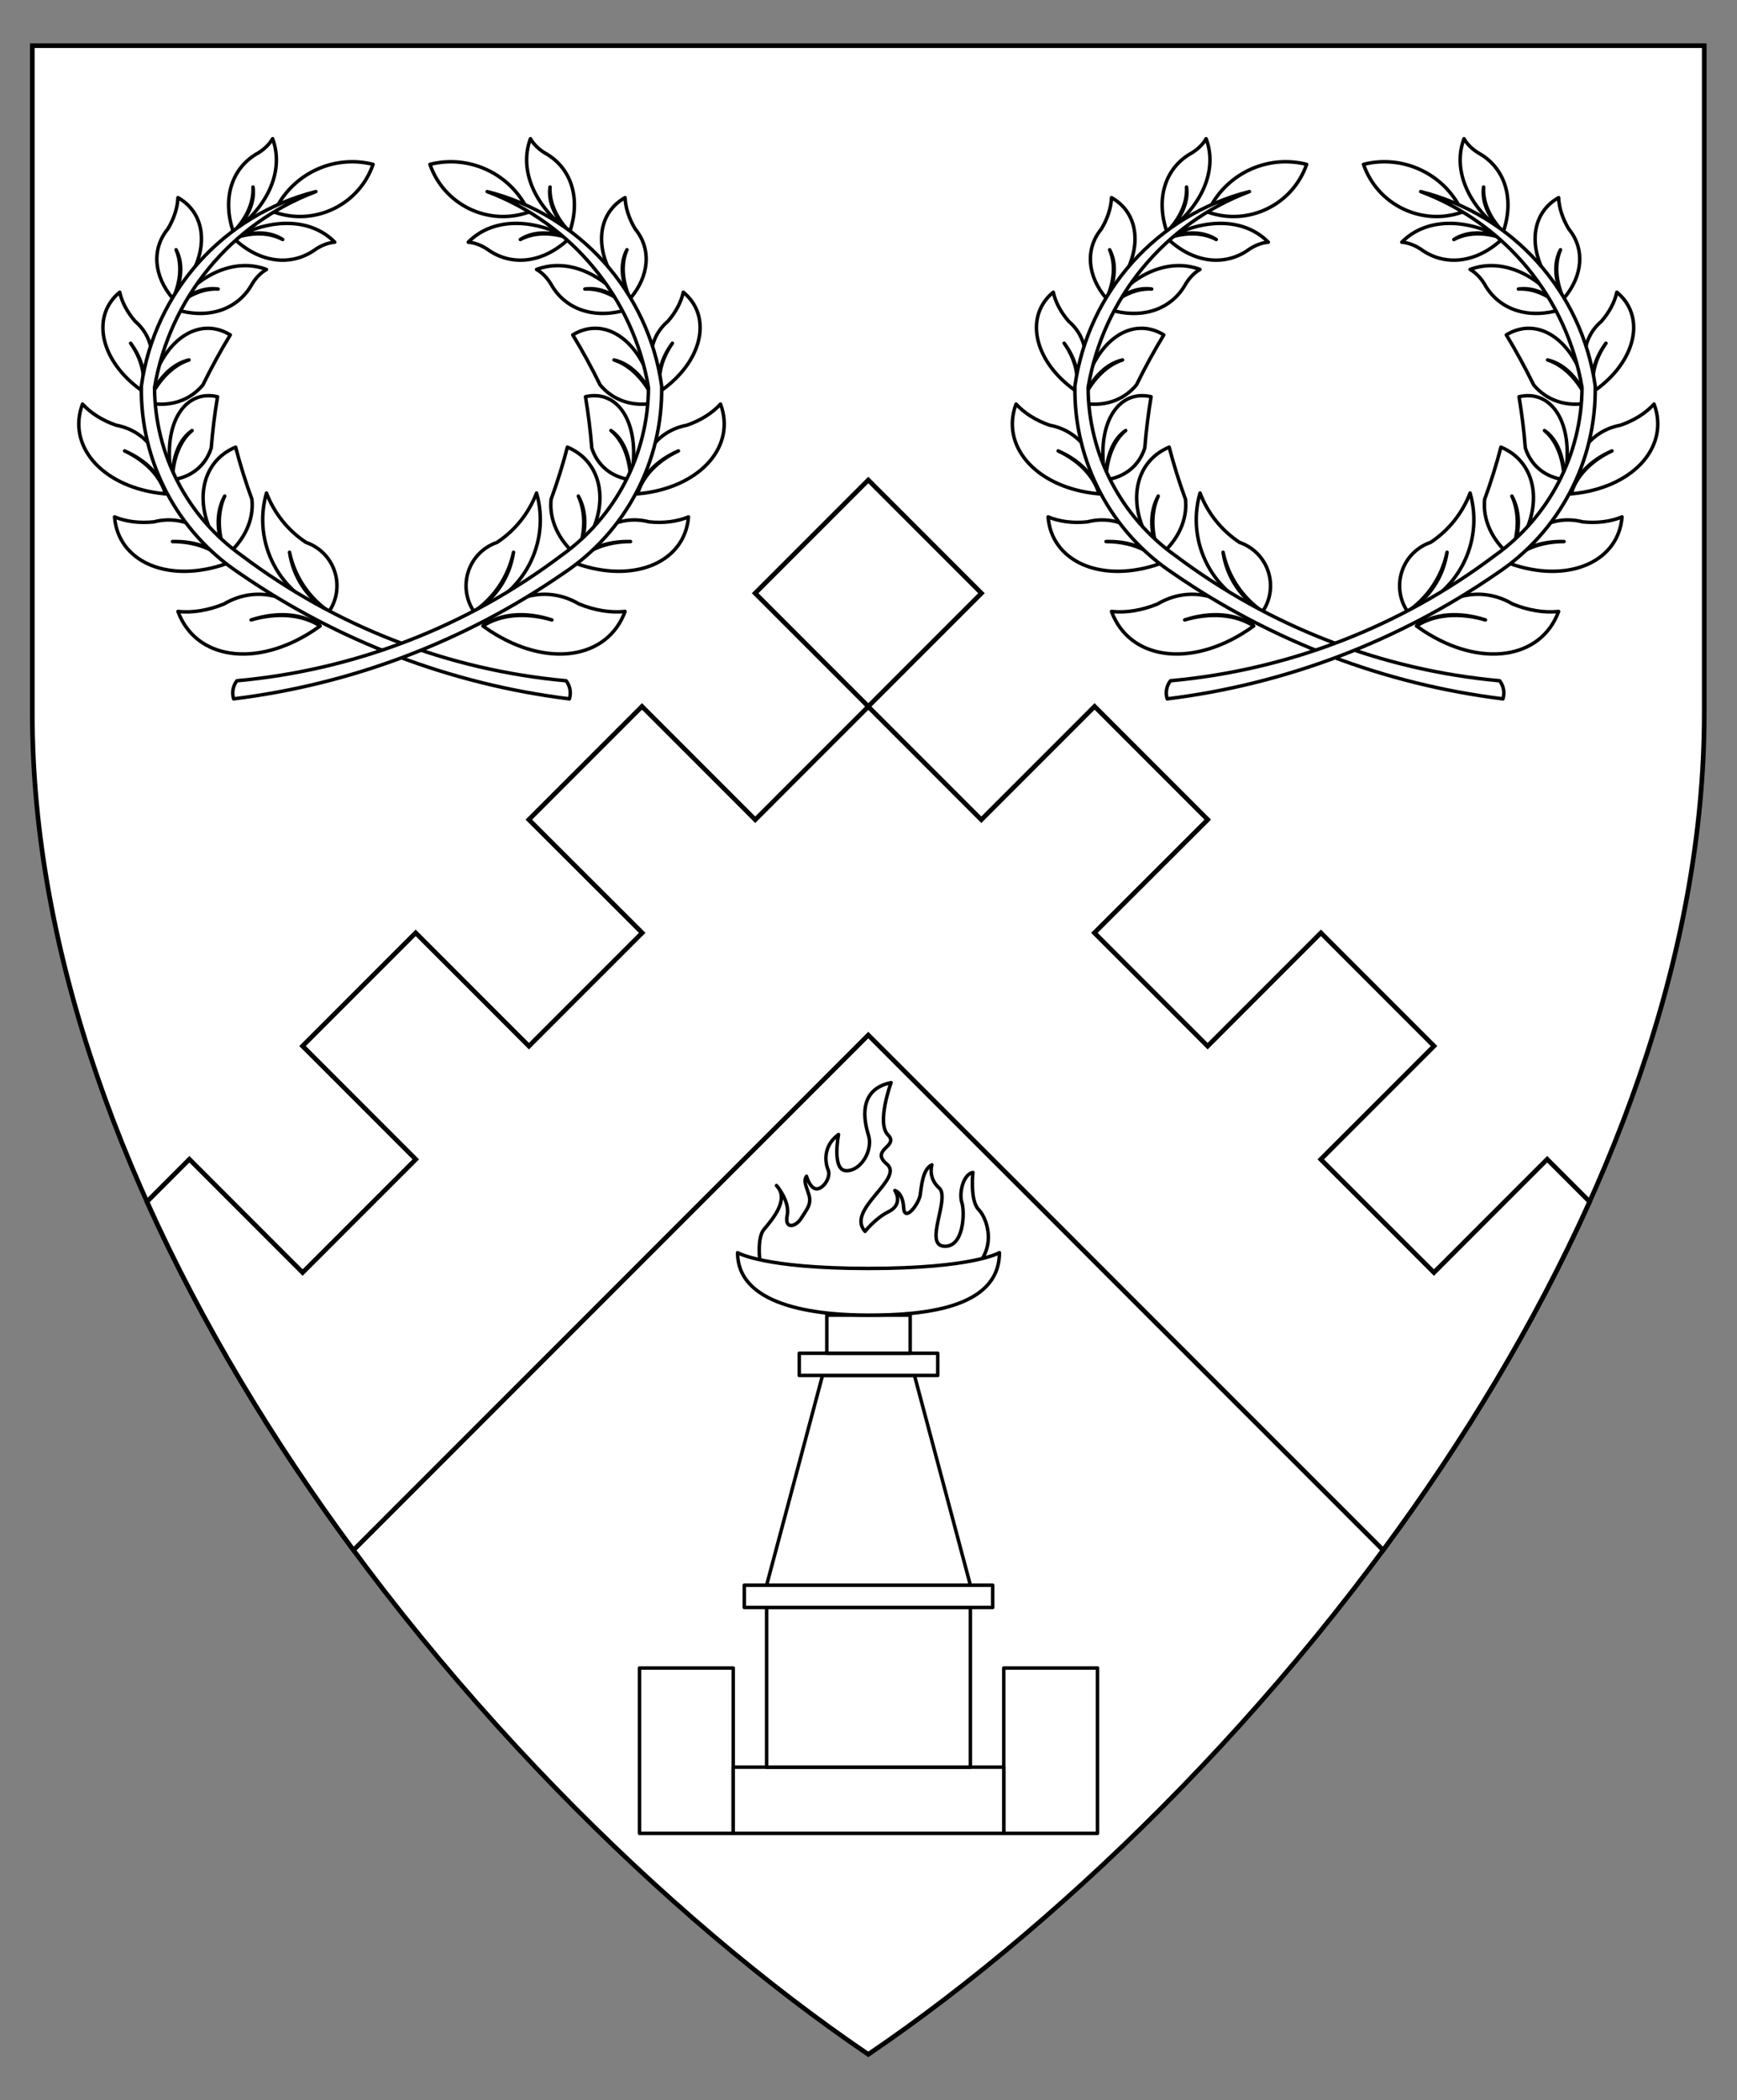 <?xml version="1.0" encoding="utf-8"?>
<!-- Generator: Adobe Illustrator 15.0.0, SVG Export Plug-In . SVG Version: 6.00 Build 0)  -->
<!DOCTYPE svg PUBLIC "-//W3C//DTD SVG 1.1//EN" "http://www.w3.org/Graphics/SVG/1.1/DTD/svg11.dtd">
<svg version="1.1" id="Field" xmlns="http://www.w3.org/2000/svg" xmlns:xlink="http://www.w3.org/1999/xlink" x="0px" y="0px"
	 width="373.75px" height="451.681px" viewBox="0 0 373.75 451.681" enable-background="new 0 0 373.75 451.681"
	 xml:space="preserve">
<rect x="0" y="0" width="373.75" height="451.681" fill="#808080" stroke="none"/>
<path fill="#FFFFFF" stroke="#000000" stroke-miterlimit="10" d="M57.25,305.896C27.456,258.644,6.953,205.721,6.953,153.344V9.828
	h359.75v143.516c0,52.377-20.503,105.301-50.297,152.554L186.828,180.625L57.25,305.896z"/>
<path fill="#FFFFFF" stroke="#000000" stroke-miterlimit="10" d="M57.25,305.896c36.185,57.388,86.073,106.411,129.579,135.933
	c43.506-29.521,93.394-78.543,129.578-135.931L186.828,180.625L57.25,305.896z"/>
<g>
	
		<path fill="#FFFFFF" stroke="#000000" stroke-width="0.75" stroke-linecap="round" stroke-linejoin="round" stroke-miterlimit="3" d="
		M163.783,273.32c0,0-1.26-6.672,0.593-8.896c1.853-2.224,5.56-6.486,2.706-9.451c0,0,2.928,3.336,2.298,6.412
		c-0.63,3.076,1.853,2.521,3.039,0.593c1.187-1.927,2.335-3.039,1.557-5.263c-0.779-2.225-1.001-2.854-0.445-3.744
		c0,0,0.815,2.892,2.335,2.706c1.52-0.186,2.928-2.669,2.335-4.04c-0.593-1.372-1.297-5.078,2.224-7.636c0,0-1.52,7.783,1.705,7.783
		c3.225,0,5.745-4.484,4.744-7.635c-1.001-3.151-2.298-9.86,4.855-11.306c0,0-3.188,8.711-0.667,11.231s-4.003,3.113-0.223,6.301
		c3.781,3.188-8.933,9.786-4.707,14.456c0,0,2.261-2.854,5.041-4.226s1.965-3.67,1.371-4.56c0,0,1.705,0.371,1.891,3.67
		s3.262-0.778,3.559-2.706c0.296-1.927,0.519-5.56,2.521-6.486c0,0-0.89,2.817,1.557,4.967s-3.336,12.158,1.001,12.528
		c4.337,0.371,4.559-7.339,3.892-9.378c-0.667-2.038,0.297-6.115,2.372-6.486c0,0-0.667,6.116,1.261,8.007
		c1.928,1.89,5.301,10.86-5.449,15.382h-37.622L163.783,273.32z"/>
	
		<rect x="137.602" y="358.733" fill="#FFFFFF" stroke="#000000" stroke-width="0.75" stroke-linecap="round" stroke-linejoin="round" stroke-miterlimit="3" width="20.164" height="35.559"/>
	
		<rect x="215.983" y="358.733" fill="#FFFFFF" stroke="#000000" stroke-width="0.75" stroke-linecap="round" stroke-linejoin="round" stroke-miterlimit="3" width="20.164" height="35.559"/>
	
		<polygon fill="#FFFFFF" stroke="#000000" stroke-width="0.75" stroke-linecap="round" stroke-linejoin="round" stroke-miterlimit="3" points="
		186.875,394.292 215.983,394.292 215.983,380.053 186.875,380.053 157.766,380.053 157.766,394.292 	"/>
	
		<polygon fill="#FFFFFF" stroke="#000000" stroke-width="0.75" stroke-linecap="round" stroke-linejoin="round" stroke-miterlimit="3" points="
		186.875,345.711 208.8,345.711 208.8,380.053 186.875,380.053 164.95,380.053 164.95,345.711 	"/>
	
		<polygon fill="#FFFFFF" stroke="#000000" stroke-width="0.75" stroke-linecap="round" stroke-linejoin="round" stroke-miterlimit="3" points="
		186.875,345.711 213.6,345.711 213.6,340.93 186.875,340.93 160.15,340.93 160.15,345.711 	"/>
	
		<polygon fill="#FFFFFF" stroke="#000000" stroke-width="0.75" stroke-linecap="round" stroke-linejoin="round" stroke-miterlimit="3" points="
		186.875,295.819 196.771,295.819 208.8,340.93 186.875,340.93 164.95,340.93 176.979,295.819 	"/>
	
		<polygon fill="#FFFFFF" stroke="#000000" stroke-width="0.75" stroke-linecap="round" stroke-linejoin="round" stroke-miterlimit="3" points="
		186.875,295.819 201.775,295.819 201.775,291.038 186.875,291.038 171.975,291.038 171.975,295.819 	"/>
	
		<polygon fill="#FFFFFF" stroke="#000000" stroke-width="0.75" stroke-linecap="round" stroke-linejoin="round" stroke-miterlimit="3" points="
		186.875,291.038 195.845,291.038 195.845,282.847 186.875,282.847 177.905,282.847 177.905,291.038 	"/>
	
		<path fill="#FFFFFF" stroke="#000000" stroke-width="0.75" stroke-linecap="round" stroke-linejoin="round" stroke-miterlimit="3" d="
		M186.875,282.847c11.071,0,28.17-1.188,28.17-13.442c0,0-5.597,3.396-28.17,3.396s-28.17-3.396-28.17-3.396
		C158.705,281.659,177.88,282.847,186.875,282.847z"/>
</g>
<g>
	<path fill="#FFFFFF" stroke="#000000" stroke-miterlimit="10" d="M31.622,258.446l9.127-9.13l24.368,24.365l24.346-24.343
		L65.096,224.97l24.346-24.346l24.37,24.371l24.371-24.37l-24.394-24.347l24.345-24.349l24.372,24.372l24.344-24.347l-24.368-24.37
		l24.348-24.347l24.349,24.347l-24.369,24.371l24.343,24.345l24.37-24.372l24.349,24.349l-24.393,24.347l24.369,24.369
		l24.369-24.372l24.345,24.347l-24.368,24.37l24.349,24.343l24.365-24.365l9.13,9.13c-11.814,26.273-27.157,51.547-44.429,74.934
		L186.828,222.607L76.054,333.386C58.781,309.997,43.437,284.722,31.622,258.446z"/>
</g>
<g id="Laurel_1_1_">
	<g>
		
			<path id="path24_3_" fill="#FFFFFF" stroke="#000000" stroke-width="0.75" stroke-linecap="round" stroke-linejoin="round" stroke-miterlimit="3" d="
			M259.893,45.619c3.66-8.121,12.616-12.45,21.253-10.271c-2.998,8.688-12.471,13.302-21.159,10.304
			C259.956,45.642,259.925,45.63,259.893,45.619z"/>
		
			<path id="path29_3_" fill="#FFFFFF" stroke="#000000" stroke-width="0.75" stroke-linecap="round" stroke-linejoin="round" stroke-miterlimit="3" d="
			M263.169,118.777c1.088,5.187,4.134,9.754,8.502,12.752c3.06-4.511,1.887-10.648-2.623-13.709
			c-0.723-0.491-1.508-0.884-2.337-1.167c-3.875-2.566-6.849-6.283-8.502-10.626c-3.082,10.734,2.857,21.992,13.462,25.503
			C267.063,128.773,263.941,124.09,263.169,118.777z"/>
		
			<path id="path34_3_" fill="#FFFFFF" stroke="#000000" stroke-width="0.75" stroke-linecap="round" stroke-linejoin="round" stroke-miterlimit="3" d="
			M249.218,106.69c-1.67,3.681-1.54,8.263,0.359,12.796c3.957-3.359,5.943-7.723,5.506-12.096c-1.367-3.733-2.539-7.479-3.51-11.223
			c-7.665,3.181-9.284,12.655-3.618,21.162c0.494,0.741,1.037,1.463,1.622,2.157C247.377,114.94,247.245,110.241,249.218,106.69z"/>
		
			<path id="path39_3_" fill="#FFFFFF" stroke="#000000" stroke-width="0.75" stroke-linecap="round" stroke-linejoin="round" stroke-miterlimit="3" d="
			M242.206,92.595c-2.542,2.084-4.07,5.88-4.263,10.598c4.134-0.575,7.155-3.042,8.378-6.835c0.303-3.779,0.758-7.462,1.362-11.034
			c-6.827-1.587-11.386,5.234-10.18,15.235c0.104,0.871,0.252,1.75,0.439,2.634C237.92,98.3,239.483,94.409,242.206,92.595z"/>
		
			<path id="path44_3_" fill="#FFFFFF" stroke="#000000" stroke-width="0.75" stroke-linecap="round" stroke-linejoin="round" stroke-miterlimit="3" d="
			M241.534,77.41c-3.611,1.182-6.791,4.49-8.879,9.234c4.748,0.948,9.035-0.448,11.88-3.866c1.837-3.745,3.801-7.334,5.882-10.756
			c-6.831-4.156-14.531,1.111-17.195,11.767c-0.231,0.93-0.421,1.883-0.566,2.855C234.573,81.641,237.836,78.25,241.534,77.41z"/>
		
			<path id="path49_3_" fill="#FFFFFF" stroke="#000000" stroke-width="0.75" stroke-linecap="round" stroke-linejoin="round" stroke-miterlimit="3" d="
			M247.814,62.163c-3.234-0.186-6.695,1.329-9.66,4.229c7.223,2.462,13.861,0.358,17.011-5.393c0.838-1.342,1.883-2.391,3.044-3.05
			c-6.66-2.497-14.465,0.788-20.055,8.443C241.055,63.25,244.601,61.698,247.814,62.163z"/>
		
			<path id="path54_3_" fill="#FFFFFF" stroke="#000000" stroke-width="0.75" stroke-linecap="round" stroke-linejoin="round" stroke-miterlimit="3" d="
			M261.702,51.511c-2.854-1.535-6.629-1.624-10.54-0.249c5.503,5.284,12.406,6.184,17.694,2.302
			c1.324-0.863,2.717-1.371,4.049-1.478c-4.984-5.079-13.443-5.399-21.743-0.824C255.115,49.64,258.985,49.732,261.702,51.511z"/>
		
			<path id="path59_3_" fill="#FFFFFF" stroke="#000000" stroke-width="0.75" stroke-linecap="round" stroke-linejoin="round" stroke-miterlimit="3" d="
			M255.307,40.224c0.185,3.234-1.329,6.693-4.229,9.659c-2.463-7.223-0.359-13.86,5.391-17.011c1.347-0.836,2.394-1.883,3.053-3.043
			c2.497,6.663-0.788,14.464-8.443,20.055C254.218,46.984,255.771,43.438,255.307,40.224z"/>
		
			<path id="path64_3_" fill="#FFFFFF" stroke="#000000" stroke-width="0.75" stroke-linecap="round" stroke-linejoin="round" stroke-miterlimit="3" d="
			M238.761,53.715c1.28,2.976,1.039,6.744-0.671,10.521c-4.188-4.879-4.62-10.729-1.105-14.995c1.336-2.229,2.085-4.546,2.18-6.737
			c6.817,3.843,6.73,13.162-0.199,20.813c-0.281,0.312-0.575,0.619-0.875,0.919C240.05,60.439,240.297,56.576,238.761,53.715z"/>
		
			<path id="path69_3_" fill="#FFFFFF" stroke="#000000" stroke-width="0.75" stroke-linecap="round" stroke-linejoin="round" stroke-miterlimit="3" d="
			M228.978,73.816c2.54,3.404,3.447,7.147,2.485,10.244c3.279-5.531,2.687-11.369-1.513-14.959
			c-1.705-1.962-2.845-4.114-3.317-6.256c-6.048,4.969-4.343,14.131,3.81,20.463c0.332,0.258,0.674,0.51,1.021,0.752
			C232.259,80.921,231.363,77.236,228.978,73.816z"/>
		
			<path id="path74_3_" fill="#FFFFFF" stroke="#000000" stroke-width="0.75" stroke-linecap="round" stroke-linejoin="round" stroke-miterlimit="3" d="
			M227.685,96.979c4.706,2.033,7.913,5.406,8.777,9.236c0.086-7.783-4.051-13.543-10.604-14.765
			c-2.961-1.026-5.448-2.59-7.232-4.549c-3.318,8.869,3.986,17.439,16.317,19.143c0.502,0.07,1.01,0.127,1.52,0.171
			C235.398,102.441,232.24,99.12,227.685,96.979z"/>
		
			<path id="path79_3_" fill="#FFFFFF" stroke="#000000" stroke-width="0.75" stroke-linecap="round" stroke-linejoin="round" stroke-miterlimit="3" d="
			M237.988,116.471c5.126-0.146,9.457,1.555,11.859,4.661c-3.21-7.089-9.395-10.561-15.851-8.9c-3.117,0.32-6.032-0.045-8.478-1.065
			c0.741,9.439,10.982,14.119,22.879,10.452c0.485-0.148,0.968-0.31,1.449-0.486C247.289,118.162,243.023,116.485,237.988,116.471z"
			/>
		
			<path id="path84_3_" fill="#FFFFFF" stroke="#000000" stroke-width="0.75" stroke-linecap="round" stroke-linejoin="round" stroke-miterlimit="3" d="
			M254.906,133.325c5.738-1.86,11.162-1.384,14.847,1.303c-5.852-6.884-13.923-8.731-20.683-4.731
			c-3.419,1.389-6.825,1.942-9.907,1.605c3.803,10.338,16.833,12.198,29.105,4.153c0.502-0.329,0.996-0.673,1.484-1.028
			C265.934,132.146,260.592,131.675,254.906,133.325z"/>
		
			<path id="path89_3_" fill="#FFFFFF" stroke="#000000" stroke-width="0.75" stroke-linecap="round" stroke-linejoin="round" stroke-miterlimit="3" d="
			M322.678,146.409c-25.314-2.291-49.485-11.616-69.781-26.92c-11.708-8.321-18.697-21.768-18.774-36.131
			c3.242-19.228,16.464-35.284,34.715-42.154c-19.852,5.004-34.695,21.527-37.548,41.798c-0.292,16.21,7.726,31.443,21.251,40.38
			c21.104,14.547,45.408,23.783,70.845,26.92C323.803,148.967,323.536,147.513,322.678,146.409z"/>
	</g>
	<g>
		
			<path id="path97_3_" fill="#FFFFFF" stroke="#000000" stroke-width="0.75" stroke-linecap="round" stroke-linejoin="round" stroke-miterlimit="3" d="
			M314.637,45.619c-3.66-8.121-12.613-12.45-21.253-10.271c2.999,8.688,12.473,13.302,21.161,10.304
			C314.575,45.642,314.607,45.63,314.637,45.619z"/>
		
			<path id="path102_3_" fill="#FFFFFF" stroke="#000000" stroke-width="0.75" stroke-linecap="round" stroke-linejoin="round" stroke-miterlimit="3" d="
			M311.361,118.777c-1.088,5.187-4.134,9.754-8.503,12.752c-3.062-4.511-1.889-10.648,2.623-13.709
			c0.725-0.491,1.508-0.884,2.336-1.167c3.876-2.566,6.85-6.283,8.502-10.626c3.083,10.734-2.856,21.992-13.461,25.503
			C307.467,128.773,310.588,124.09,311.361,118.777z"/>
		
			<path id="path107_3_" fill="#FFFFFF" stroke="#000000" stroke-width="0.75" stroke-linecap="round" stroke-linejoin="round" stroke-miterlimit="3" d="
			M325.313,106.69c1.668,3.681,1.537,8.263-0.362,12.796c-3.955-3.359-5.938-7.723-5.503-12.096
			c1.365-3.733,2.538-7.479,3.507-11.223c7.668,3.181,9.289,12.655,3.619,21.162c-0.494,0.741-1.035,1.463-1.623,2.157
			C327.151,114.94,327.285,110.241,325.313,106.69z"/>
		
			<path id="path112_3_" fill="#FFFFFF" stroke="#000000" stroke-width="0.75" stroke-linecap="round" stroke-linejoin="round" stroke-miterlimit="3" d="
			M332.325,92.595c2.543,2.084,4.068,5.88,4.259,10.598c-4.132-0.575-7.153-3.042-8.376-6.835
			c-0.303-3.779-0.757-7.462-1.362-11.034c6.826-1.587,11.385,5.234,10.181,15.235c-0.104,0.871-0.254,1.75-0.442,2.634
			C336.609,98.3,335.046,94.409,332.325,92.595z"/>
		
			<path id="path117_3_" fill="#FFFFFF" stroke="#000000" stroke-width="0.75" stroke-linecap="round" stroke-linejoin="round" stroke-miterlimit="3" d="
			M332.993,77.41c3.613,1.182,6.794,4.49,8.881,9.234c-4.745,0.948-9.034-0.448-11.879-3.866c-1.838-3.745-3.802-7.334-5.882-10.756
			c6.831-4.156,14.531,1.111,17.196,11.767c0.232,0.93,0.421,1.883,0.564,2.855C339.955,81.641,336.695,78.25,332.993,77.41z"/>
		
			<path id="path122_3_" fill="#FFFFFF" stroke="#000000" stroke-width="0.75" stroke-linecap="round" stroke-linejoin="round" stroke-miterlimit="3" d="
			M326.717,62.163c3.232-0.186,6.691,1.329,9.657,4.229c-7.223,2.462-13.86,0.358-17.011-5.393c-0.836-1.342-1.884-2.391-3.044-3.05
			c6.664-2.497,14.464,0.788,20.055,8.443C333.476,63.25,329.928,61.698,326.717,62.163z"/>
		
			<path id="path127_3_" fill="#FFFFFF" stroke="#000000" stroke-width="0.75" stroke-linecap="round" stroke-linejoin="round" stroke-miterlimit="3" d="
			M312.831,51.511c2.85-1.535,6.627-1.624,10.539-0.249c-5.507,5.284-12.411,6.184-17.695,2.302
			c-1.328-0.863-2.717-1.371-4.049-1.478c4.98-5.079,13.441-5.399,21.744-0.824C319.414,49.64,315.545,49.732,312.831,51.511z"/>
		
			<path id="path132_3_" fill="#FFFFFF" stroke="#000000" stroke-width="0.75" stroke-linecap="round" stroke-linejoin="round" stroke-miterlimit="3" d="
			M319.225,40.224c-0.187,3.234,1.326,6.693,4.228,9.659c2.464-7.223,0.359-13.86-5.393-17.011
			c-1.342-0.836-2.392-1.883-3.052-3.043c-2.495,6.663,0.79,14.464,8.444,20.055C320.311,46.984,318.76,43.438,319.225,40.224z"/>
		
			<path id="path137_3_" fill="#FFFFFF" stroke="#000000" stroke-width="0.75" stroke-linecap="round" stroke-linejoin="round" stroke-miterlimit="3" d="
			M335.771,53.715c-1.279,2.976-1.042,6.744,0.67,10.521c4.187-4.879,4.617-10.729,1.106-14.995
			c-1.338-2.229-2.086-4.546-2.181-6.737c-6.82,3.843-6.731,13.162,0.198,20.813c0.28,0.312,0.574,0.619,0.876,0.919
			C334.479,60.439,334.234,56.576,335.771,53.715z"/>
		
			<path id="path142_3_" fill="#FFFFFF" stroke="#000000" stroke-width="0.75" stroke-linecap="round" stroke-linejoin="round" stroke-miterlimit="3" d="
			M345.555,73.816c-2.542,3.404-3.449,7.147-2.489,10.244c-3.275-5.531-2.686-11.369,1.513-14.959
			c1.705-1.962,2.847-4.114,3.317-6.256c6.05,4.969,4.343,14.131-3.809,20.463c-0.332,0.258-0.672,0.51-1.021,0.752
			C342.271,80.921,343.164,77.236,345.555,73.816z"/>
		
			<path id="path147_3_" fill="#FFFFFF" stroke="#000000" stroke-width="0.75" stroke-linecap="round" stroke-linejoin="round" stroke-miterlimit="3" d="
			M346.846,96.979c-4.708,2.033-7.914,5.406-8.78,9.236c-0.084-7.783,4.054-13.543,10.604-14.765c2.964-1.026,5.45-2.59,7.233-4.549
			c3.32,8.869-3.987,17.439-16.315,19.143c-0.503,0.07-1.01,0.127-1.521,0.171C339.133,102.441,342.288,99.12,346.846,96.979z"/>
		
			<path id="path152_3_" fill="#FFFFFF" stroke="#000000" stroke-width="0.75" stroke-linecap="round" stroke-linejoin="round" stroke-miterlimit="3" d="
			M336.54,116.471c-5.124-0.146-9.456,1.555-11.858,4.661c3.212-7.089,9.397-10.561,15.85-8.9c3.119,0.32,6.034-0.045,8.479-1.065
			c-0.74,9.439-10.983,14.119-22.878,10.452c-0.486-0.148-0.971-0.31-1.45-0.486C327.241,118.162,331.505,116.485,336.54,116.471z"
			/>
		
			<path id="path157_3_" fill="#FFFFFF" stroke="#000000" stroke-width="0.75" stroke-linecap="round" stroke-linejoin="round" stroke-miterlimit="3" d="
			M319.621,133.325c-5.736-1.86-11.16-1.384-14.845,1.303c5.851-6.884,13.922-8.731,20.683-4.731
			c3.422,1.389,6.826,1.942,9.907,1.605c-3.801,10.338-16.831,12.198-29.105,4.153c-0.499-0.329-0.995-0.673-1.484-1.028
			C308.597,132.146,313.937,131.675,319.621,133.325z"/>
		
			<path id="path162_3_" fill="#FFFFFF" stroke="#000000" stroke-width="0.75" stroke-linecap="round" stroke-linejoin="round" stroke-miterlimit="3" d="
			M251.852,146.409c25.316-2.291,49.485-11.616,69.781-26.92c11.709-8.321,18.697-21.768,18.774-36.131
			c-3.242-19.228-16.464-35.284-34.713-42.154c19.85,5.004,34.693,21.527,37.548,41.798c0.289,16.21-7.728,31.443-21.255,40.38
			c-21.102,14.547-45.405,23.783-70.842,26.92C250.727,148.967,250.992,147.513,251.852,146.409z"/>
	</g>
</g>
<g id="Laurel_1_2_">
	<g>
		
			<path id="path24_1_" fill="#FFFFFF" stroke="#000000" stroke-width="0.75" stroke-linecap="round" stroke-linejoin="round" stroke-miterlimit="3" d="
			M59.021,45.619c3.66-8.121,12.616-12.45,21.253-10.271c-2.998,8.688-12.471,13.302-21.159,10.304
			C59.084,45.642,59.053,45.63,59.021,45.619z"/>
		
			<path id="path29_1_" fill="#FFFFFF" stroke="#000000" stroke-width="0.75" stroke-linecap="round" stroke-linejoin="round" stroke-miterlimit="3" d="
			M62.297,118.777c1.088,5.187,4.134,9.754,8.502,12.752c3.06-4.511,1.887-10.648-2.623-13.709
			c-0.723-0.491-1.508-0.884-2.337-1.167c-3.875-2.566-6.849-6.283-8.502-10.626c-3.082,10.734,2.857,21.992,13.462,25.503
			C66.192,128.773,63.07,124.09,62.297,118.777z"/>
		
			<path id="path34_1_" fill="#FFFFFF" stroke="#000000" stroke-width="0.75" stroke-linecap="round" stroke-linejoin="round" stroke-miterlimit="3" d="
			M48.346,106.69c-1.67,3.681-1.54,8.263,0.359,12.796c3.957-3.359,5.943-7.723,5.506-12.096c-1.367-3.733-2.539-7.479-3.51-11.223
			c-7.665,3.181-9.284,12.655-3.618,21.162c0.494,0.741,1.037,1.463,1.622,2.157C46.505,114.94,46.374,110.241,48.346,106.69z"/>
		
			<path id="path39_1_" fill="#FFFFFF" stroke="#000000" stroke-width="0.75" stroke-linecap="round" stroke-linejoin="round" stroke-miterlimit="3" d="
			M41.334,92.595c-2.542,2.084-4.07,5.88-4.263,10.598c4.134-0.575,7.155-3.042,8.378-6.835c0.303-3.779,0.758-7.462,1.362-11.034
			c-6.827-1.587-11.386,5.234-10.18,15.235c0.104,0.871,0.252,1.75,0.439,2.634C37.048,98.3,38.612,94.409,41.334,92.595z"/>
		
			<path id="path44_1_" fill="#FFFFFF" stroke="#000000" stroke-width="0.75" stroke-linecap="round" stroke-linejoin="round" stroke-miterlimit="3" d="
			M40.663,77.41c-3.611,1.182-6.791,4.49-8.879,9.234c4.748,0.948,9.035-0.448,11.88-3.866c1.837-3.745,3.801-7.334,5.882-10.756
			c-6.831-4.156-14.531,1.111-17.195,11.767c-0.231,0.93-0.421,1.883-0.566,2.855C33.702,81.641,36.964,78.25,40.663,77.41z"/>
		
			<path id="path49_1_" fill="#FFFFFF" stroke="#000000" stroke-width="0.75" stroke-linecap="round" stroke-linejoin="round" stroke-miterlimit="3" d="
			M46.943,62.163c-3.234-0.186-6.695,1.329-9.66,4.229c7.223,2.462,13.861,0.358,17.011-5.393c0.838-1.342,1.883-2.391,3.044-3.05
			c-6.66-2.497-14.465,0.788-20.055,8.443C40.183,63.25,43.729,61.698,46.943,62.163z"/>
		
			<path id="path54_1_" fill="#FFFFFF" stroke="#000000" stroke-width="0.75" stroke-linecap="round" stroke-linejoin="round" stroke-miterlimit="3" d="
			M60.831,51.511c-2.854-1.535-6.629-1.624-10.54-0.249c5.503,5.284,12.406,6.184,17.694,2.302c1.324-0.863,2.717-1.371,4.049-1.478
			c-4.984-5.079-13.443-5.399-21.743-0.824C54.244,49.64,58.114,49.732,60.831,51.511z"/>
		
			<path id="path59_1_" fill="#FFFFFF" stroke="#000000" stroke-width="0.75" stroke-linecap="round" stroke-linejoin="round" stroke-miterlimit="3" d="
			M54.435,40.224c0.185,3.234-1.329,6.693-4.229,9.659c-2.463-7.223-0.359-13.86,5.391-17.011c1.347-0.836,2.394-1.883,3.053-3.043
			c2.497,6.663-0.788,14.464-8.443,20.055C53.346,46.984,54.899,43.438,54.435,40.224z"/>
		
			<path id="path64_1_" fill="#FFFFFF" stroke="#000000" stroke-width="0.75" stroke-linecap="round" stroke-linejoin="round" stroke-miterlimit="3" d="
			M37.889,53.715c1.28,2.976,1.039,6.744-0.671,10.521c-4.188-4.879-4.62-10.729-1.105-14.995c1.336-2.229,2.085-4.546,2.18-6.737
			c6.817,3.843,6.73,13.162-0.199,20.813c-0.281,0.312-0.575,0.619-0.875,0.919C39.178,60.439,39.425,56.576,37.889,53.715z"/>
		
			<path id="path69_1_" fill="#FFFFFF" stroke="#000000" stroke-width="0.75" stroke-linecap="round" stroke-linejoin="round" stroke-miterlimit="3" d="
			M28.106,73.816c2.54,3.404,3.447,7.147,2.485,10.244c3.279-5.531,2.687-11.369-1.513-14.959c-1.705-1.962-2.845-4.114-3.317-6.256
			c-6.048,4.969-4.343,14.131,3.81,20.463c0.332,0.258,0.674,0.51,1.021,0.752C31.387,80.921,30.492,77.236,28.106,73.816z"/>
		
			<path id="path74_1_" fill="#FFFFFF" stroke="#000000" stroke-width="0.75" stroke-linecap="round" stroke-linejoin="round" stroke-miterlimit="3" d="
			M26.813,96.979c4.706,2.033,7.913,5.406,8.777,9.236c0.086-7.783-4.051-13.543-10.604-14.765c-2.961-1.026-5.448-2.59-7.232-4.549
			c-3.318,8.869,3.986,17.439,16.317,19.143c0.502,0.07,1.01,0.127,1.52,0.171C34.527,102.441,31.369,99.12,26.813,96.979z"/>
		
			<path id="path79_1_" fill="#FFFFFF" stroke="#000000" stroke-width="0.75" stroke-linecap="round" stroke-linejoin="round" stroke-miterlimit="3" d="
			M37.117,116.471c5.126-0.146,9.457,1.555,11.859,4.661c-3.21-7.089-9.395-10.561-15.851-8.9c-3.117,0.32-6.032-0.045-8.478-1.065
			c0.741,9.439,10.982,14.119,22.879,10.452c0.485-0.148,0.968-0.31,1.449-0.486C46.417,118.162,42.152,116.485,37.117,116.471z"/>
		
			<path id="path84_1_" fill="#FFFFFF" stroke="#000000" stroke-width="0.75" stroke-linecap="round" stroke-linejoin="round" stroke-miterlimit="3" d="
			M54.035,133.325c5.738-1.86,11.162-1.384,14.847,1.303c-5.852-6.884-13.923-8.731-20.683-4.731
			c-3.419,1.389-6.825,1.942-9.907,1.605c3.803,10.338,16.833,12.198,29.105,4.153c0.502-0.329,0.996-0.673,1.484-1.028
			C65.062,132.146,59.72,131.675,54.035,133.325z"/>
		
			<path id="path89_1_" fill="#FFFFFF" stroke="#000000" stroke-width="0.75" stroke-linecap="round" stroke-linejoin="round" stroke-miterlimit="3" d="
			M121.806,146.409c-25.314-2.291-49.485-11.616-69.781-26.92c-11.708-8.321-18.697-21.768-18.774-36.131
			c3.242-19.228,16.464-35.284,34.715-42.154C48.114,46.207,33.27,62.73,30.417,83.001c-0.292,16.21,7.726,31.443,21.251,40.38
			c21.104,14.547,45.408,23.783,70.845,26.92C122.931,148.967,122.665,147.513,121.806,146.409z"/>
	</g>
	<g>
		
			<path id="path97_1_" fill="#FFFFFF" stroke="#000000" stroke-width="0.75" stroke-linecap="round" stroke-linejoin="round" stroke-miterlimit="3" d="
			M113.765,45.619c-3.66-8.121-12.613-12.45-21.253-10.271c2.999,8.688,12.473,13.302,21.161,10.304
			C113.704,45.642,113.736,45.63,113.765,45.619z"/>
		
			<path id="path102_1_" fill="#FFFFFF" stroke="#000000" stroke-width="0.75" stroke-linecap="round" stroke-linejoin="round" stroke-miterlimit="3" d="
			M110.49,118.777c-1.088,5.187-4.134,9.754-8.503,12.752c-3.062-4.511-1.889-10.648,2.623-13.709
			c0.725-0.491,1.508-0.884,2.336-1.167c3.876-2.566,6.85-6.283,8.502-10.626c3.083,10.734-2.856,21.992-13.461,25.503
			C106.595,128.773,109.716,124.09,110.49,118.777z"/>
		
			<path id="path107_1_" fill="#FFFFFF" stroke="#000000" stroke-width="0.75" stroke-linecap="round" stroke-linejoin="round" stroke-miterlimit="3" d="
			M124.441,106.69c1.668,3.681,1.537,8.263-0.362,12.796c-3.955-3.359-5.938-7.723-5.503-12.096
			c1.365-3.733,2.538-7.479,3.507-11.223c7.668,3.181,9.289,12.655,3.619,21.162c-0.494,0.741-1.035,1.463-1.623,2.157
			C126.28,114.94,126.414,110.241,124.441,106.69z"/>
		
			<path id="path112_1_" fill="#FFFFFF" stroke="#000000" stroke-width="0.75" stroke-linecap="round" stroke-linejoin="round" stroke-miterlimit="3" d="
			M131.454,92.595c2.543,2.084,4.068,5.88,4.259,10.598c-4.132-0.575-7.153-3.042-8.376-6.835
			c-0.303-3.779-0.757-7.462-1.362-11.034c6.826-1.587,11.385,5.234,10.181,15.235c-0.104,0.871-0.254,1.75-0.442,2.634
			C135.738,98.3,134.174,94.409,131.454,92.595z"/>
		
			<path id="path117_1_" fill="#FFFFFF" stroke="#000000" stroke-width="0.75" stroke-linecap="round" stroke-linejoin="round" stroke-miterlimit="3" d="
			M132.122,77.41c3.613,1.182,6.794,4.49,8.881,9.234c-4.745,0.948-9.034-0.448-11.879-3.866c-1.838-3.745-3.802-7.334-5.882-10.756
			c6.831-4.156,14.531,1.111,17.196,11.767c0.232,0.93,0.421,1.883,0.564,2.855C139.083,81.641,135.824,78.25,132.122,77.41z"/>
		
			<path id="path122_1_" fill="#FFFFFF" stroke="#000000" stroke-width="0.75" stroke-linecap="round" stroke-linejoin="round" stroke-miterlimit="3" d="
			M125.845,62.163c3.232-0.186,6.691,1.329,9.657,4.229c-7.223,2.462-13.86,0.358-17.011-5.393c-0.836-1.342-1.884-2.391-3.044-3.05
			c6.664-2.497,14.464,0.788,20.055,8.443C132.604,63.25,129.056,61.698,125.845,62.163z"/>
		
			<path id="path127_1_" fill="#FFFFFF" stroke="#000000" stroke-width="0.75" stroke-linecap="round" stroke-linejoin="round" stroke-miterlimit="3" d="
			M111.959,51.511c2.85-1.535,6.627-1.624,10.539-0.249c-5.507,5.284-12.411,6.184-17.695,2.302
			c-1.328-0.863-2.717-1.371-4.049-1.478c4.98-5.079,13.441-5.399,21.744-0.824C118.542,49.64,114.673,49.732,111.959,51.511z"/>
		
			<path id="path132_1_" fill="#FFFFFF" stroke="#000000" stroke-width="0.75" stroke-linecap="round" stroke-linejoin="round" stroke-miterlimit="3" d="
			M118.353,40.224c-0.187,3.234,1.326,6.693,4.228,9.659c2.464-7.223,0.359-13.86-5.393-17.011
			c-1.342-0.836-2.392-1.883-3.052-3.043c-2.495,6.663,0.79,14.464,8.444,20.055C119.439,46.984,117.888,43.438,118.353,40.224z"/>
		
			<path id="path137_1_" fill="#FFFFFF" stroke="#000000" stroke-width="0.75" stroke-linecap="round" stroke-linejoin="round" stroke-miterlimit="3" d="
			M134.899,53.715c-1.279,2.976-1.042,6.744,0.67,10.521c4.187-4.879,4.617-10.729,1.106-14.995
			c-1.338-2.229-2.086-4.546-2.181-6.737c-6.82,3.843-6.731,13.162,0.198,20.813c0.28,0.312,0.574,0.619,0.876,0.919
			C133.608,60.439,133.363,56.576,134.899,53.715z"/>
		
			<path id="path142_1_" fill="#FFFFFF" stroke="#000000" stroke-width="0.75" stroke-linecap="round" stroke-linejoin="round" stroke-miterlimit="3" d="
			M144.683,73.816c-2.542,3.404-3.449,7.147-2.489,10.244c-3.275-5.531-2.686-11.369,1.513-14.959
			c1.705-1.962,2.847-4.114,3.317-6.256c6.05,4.969,4.343,14.131-3.809,20.463c-0.332,0.258-0.672,0.51-1.021,0.752
			C141.399,80.921,142.292,77.236,144.683,73.816z"/>
		
			<path id="path147_1_" fill="#FFFFFF" stroke="#000000" stroke-width="0.75" stroke-linecap="round" stroke-linejoin="round" stroke-miterlimit="3" d="
			M145.974,96.979c-4.708,2.033-7.914,5.406-8.78,9.236c-0.084-7.783,4.054-13.543,10.604-14.765c2.964-1.026,5.45-2.59,7.233-4.549
			c3.32,8.869-3.987,17.439-16.315,19.143c-0.503,0.07-1.01,0.127-1.521,0.171C138.261,102.441,141.417,99.12,145.974,96.979z"/>
		
			<path id="path152_1_" fill="#FFFFFF" stroke="#000000" stroke-width="0.75" stroke-linecap="round" stroke-linejoin="round" stroke-miterlimit="3" d="
			M135.668,116.471c-5.124-0.146-9.456,1.555-11.858,4.661c3.212-7.089,9.397-10.561,15.85-8.9c3.119,0.32,6.034-0.045,8.479-1.065
			c-0.74,9.439-10.983,14.119-22.878,10.452c-0.486-0.148-0.971-0.31-1.45-0.486C126.37,118.162,130.633,116.485,135.668,116.471z"
			/>
		
			<path id="path157_1_" fill="#FFFFFF" stroke="#000000" stroke-width="0.75" stroke-linecap="round" stroke-linejoin="round" stroke-miterlimit="3" d="
			M118.75,133.325c-5.736-1.86-11.16-1.384-14.845,1.303c5.851-6.884,13.922-8.731,20.683-4.731
			c3.422,1.389,6.826,1.942,9.907,1.605c-3.801,10.338-16.831,12.198-29.105,4.153c-0.499-0.329-0.995-0.673-1.484-1.028
			C107.725,132.146,113.065,131.675,118.75,133.325z"/>
		
			<path id="path162_1_" fill="#FFFFFF" stroke="#000000" stroke-width="0.75" stroke-linecap="round" stroke-linejoin="round" stroke-miterlimit="3" d="
			M50.98,146.409c25.316-2.291,49.485-11.616,69.781-26.92c11.709-8.321,18.697-21.768,18.774-36.131
			c-3.242-19.228-16.464-35.284-34.713-42.154c19.85,5.004,34.693,21.527,37.548,41.798c0.289,16.21-7.728,31.443-21.255,40.38
			c-21.102,14.547-45.405,23.783-70.842,26.92C49.855,148.967,50.121,147.513,50.98,146.409z"/>
	</g>
</g>
</svg>
